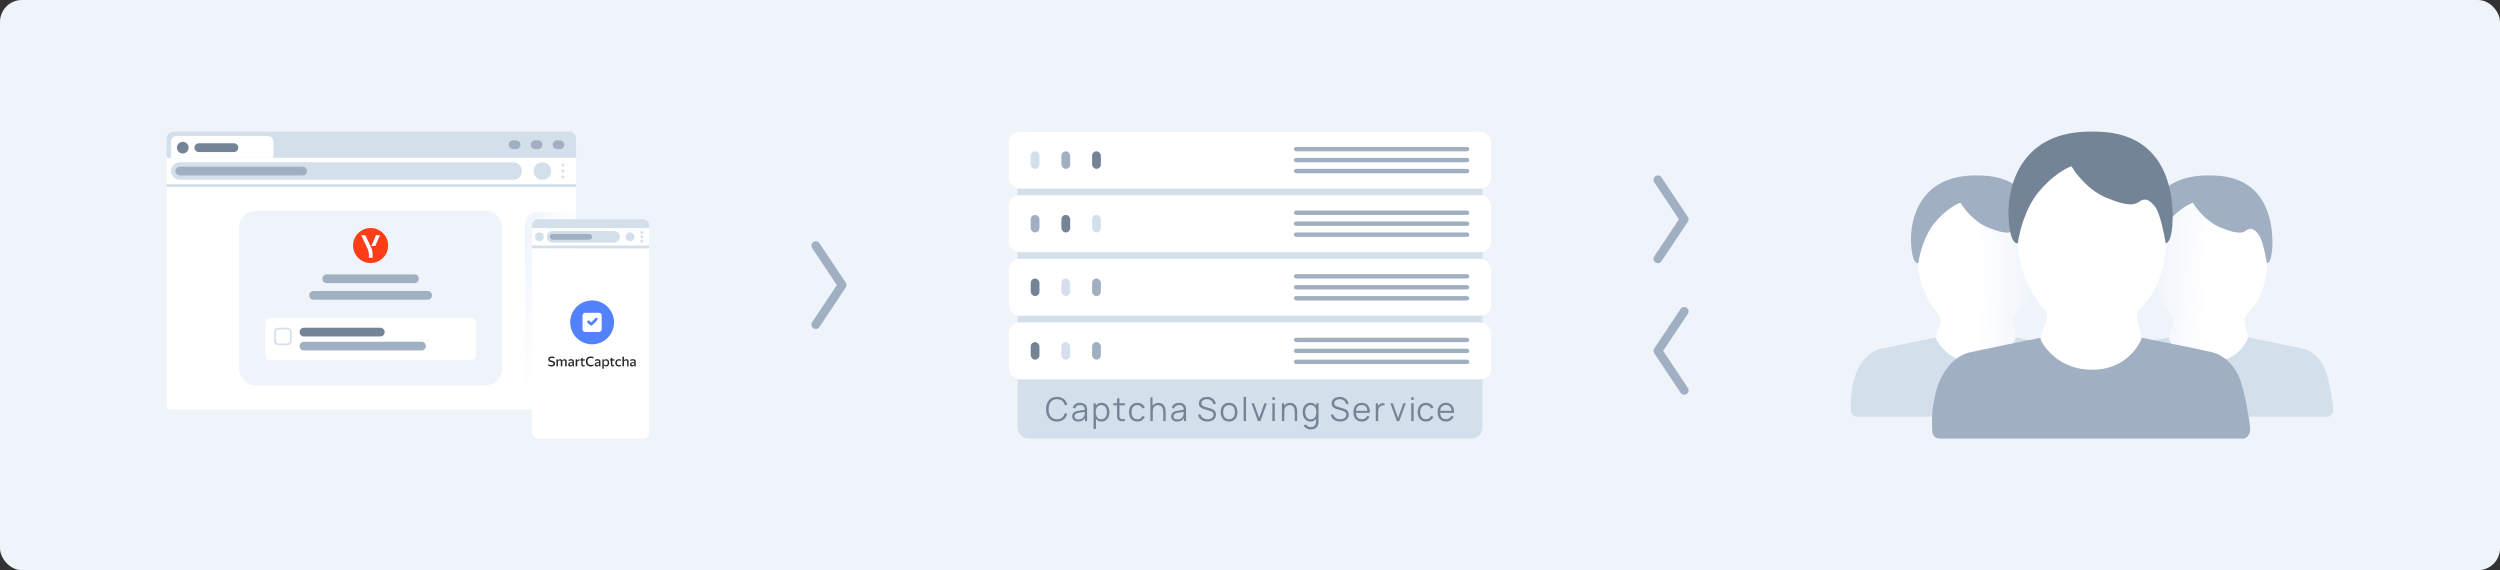 <svg width="1140" height="260" viewBox="0 0 1140 260" fill="none" xmlns="http://www.w3.org/2000/svg">
    <rect x="0" y="0" width="1140" height="260" fill="#333333" stroke="none"/>
    <rect width="1140" height="260" rx="10" fill="#EFF4FA"/>
    <rect x="464" y="60" width="212" height="140" rx="5" fill="#D4DFEC"/>
    <path d="M481.973 192.225C480.898 192.225 479.99 191.988 479.25 191.513C478.51 191.033 477.95 190.37 477.57 189.525C477.19 188.68 477 187.705 477 186.6C477 185.495 477.19 184.52 477.57 183.675C477.95 182.83 478.51 182.17 479.25 181.695C479.99 181.215 480.898 180.975 481.973 180.975C483.228 180.975 484.253 181.298 485.048 181.943C485.843 182.583 486.388 183.443 486.683 184.523L485.558 184.815C485.328 183.96 484.915 183.283 484.32 182.783C483.725 182.283 482.943 182.033 481.973 182.033C481.128 182.033 480.425 182.225 479.865 182.61C479.305 182.995 478.883 183.533 478.598 184.223C478.318 184.908 478.172 185.7 478.162 186.6C478.158 187.5 478.295 188.293 478.575 188.978C478.86 189.663 479.285 190.2 479.85 190.59C480.42 190.975 481.128 191.168 481.973 191.168C482.943 191.168 483.725 190.918 484.32 190.418C484.915 189.913 485.328 189.235 485.558 188.385L486.683 188.678C486.388 189.758 485.843 190.62 485.048 191.265C484.253 191.905 483.228 192.225 481.973 192.225Z" fill="#748497"/>
    <path d="M491.655 192.225C491.045 192.225 490.532 192.115 490.117 191.895C489.707 191.675 489.4 191.383 489.195 191.018C488.99 190.653 488.887 190.255 488.887 189.825C488.887 189.385 488.975 189.01 489.15 188.7C489.33 188.385 489.572 188.128 489.877 187.928C490.187 187.728 490.545 187.575 490.95 187.47C491.36 187.37 491.812 187.283 492.307 187.208C492.807 187.128 493.295 187.06 493.77 187.005C494.25 186.945 494.67 186.888 495.03 186.833L494.64 187.073C494.655 186.273 494.5 185.68 494.175 185.295C493.85 184.91 493.285 184.718 492.48 184.718C491.925 184.718 491.455 184.843 491.07 185.093C490.69 185.343 490.422 185.738 490.267 186.278L489.195 185.963C489.38 185.238 489.752 184.675 490.312 184.275C490.872 183.875 491.6 183.675 492.495 183.675C493.235 183.675 493.862 183.815 494.377 184.095C494.897 184.37 495.265 184.77 495.48 185.295C495.58 185.53 495.645 185.793 495.675 186.083C495.705 186.373 495.72 186.668 495.72 186.968V192H494.737V189.968L495.022 190.088C494.747 190.783 494.32 191.313 493.74 191.678C493.16 192.043 492.465 192.225 491.655 192.225ZM491.782 191.273C492.297 191.273 492.747 191.18 493.132 190.995C493.517 190.81 493.827 190.558 494.062 190.238C494.297 189.913 494.45 189.548 494.52 189.143C494.58 188.883 494.612 188.598 494.617 188.288C494.622 187.973 494.625 187.738 494.625 187.583L495.045 187.8C494.67 187.85 494.262 187.9 493.822 187.95C493.387 188 492.957 188.058 492.532 188.123C492.112 188.188 491.732 188.265 491.392 188.355C491.162 188.42 490.94 188.513 490.725 188.633C490.51 188.748 490.332 188.903 490.192 189.098C490.057 189.293 489.99 189.535 489.99 189.825C489.99 190.06 490.047 190.288 490.162 190.508C490.282 190.728 490.472 190.91 490.732 191.055C490.997 191.2 491.347 191.273 491.782 191.273Z" fill="#748497"/>
    <path d="M502.31 192.225C501.565 192.225 500.935 192.038 500.42 191.663C499.905 191.283 499.515 190.77 499.25 190.125C498.985 189.475 498.852 188.748 498.852 187.943C498.852 187.123 498.985 186.393 499.25 185.753C499.52 185.108 499.915 184.6 500.435 184.23C500.955 183.86 501.595 183.675 502.355 183.675C503.095 183.675 503.73 183.863 504.26 184.238C504.79 184.613 505.195 185.123 505.475 185.768C505.76 186.413 505.902 187.138 505.902 187.943C505.902 188.753 505.76 189.48 505.475 190.125C505.19 190.77 504.78 191.283 504.245 191.663C503.71 192.038 503.065 192.225 502.31 192.225ZM498.665 195.6V183.9H499.655V189.998H499.775V195.6H498.665ZM502.197 191.198C502.762 191.198 503.232 191.055 503.607 190.77C503.982 190.485 504.262 190.098 504.447 189.608C504.637 189.113 504.732 188.558 504.732 187.943C504.732 187.333 504.64 186.783 504.455 186.293C504.27 185.803 503.987 185.415 503.607 185.13C503.232 184.845 502.755 184.703 502.175 184.703C501.61 184.703 501.14 184.84 500.765 185.115C500.395 185.39 500.117 185.773 499.932 186.263C499.747 186.748 499.655 187.308 499.655 187.943C499.655 188.568 499.747 189.128 499.932 189.623C500.117 190.113 500.397 190.498 500.772 190.778C501.147 191.058 501.622 191.198 502.197 191.198Z" fill="#748497"/>
    <path d="M512.959 192C512.504 192.095 512.054 192.133 511.609 192.113C511.169 192.093 510.774 191.998 510.424 191.828C510.079 191.658 509.817 191.393 509.637 191.033C509.492 190.733 509.412 190.43 509.397 190.125C509.387 189.815 509.382 189.463 509.382 189.068V181.65H510.477V189.023C510.477 189.363 510.479 189.648 510.484 189.878C510.494 190.103 510.547 190.303 510.642 190.478C510.822 190.813 511.107 191.013 511.497 191.078C511.892 191.143 512.379 191.128 512.959 191.033V192ZM507.649 184.845V183.9H512.959V184.845H507.649Z" fill="#748497"/>
    <path d="M518.622 192.225C517.807 192.225 517.117 192.043 516.552 191.678C515.987 191.313 515.557 190.81 515.262 190.17C514.972 189.525 514.822 188.785 514.812 187.95C514.822 187.1 514.977 186.355 515.277 185.715C515.577 185.07 516.01 184.57 516.575 184.215C517.14 183.855 517.825 183.675 518.63 183.675C519.45 183.675 520.162 183.875 520.767 184.275C521.377 184.675 521.795 185.223 522.02 185.918L520.94 186.263C520.75 185.778 520.447 185.403 520.032 185.138C519.622 184.868 519.152 184.733 518.622 184.733C518.027 184.733 517.535 184.87 517.145 185.145C516.755 185.415 516.465 185.793 516.275 186.278C516.085 186.763 515.987 187.32 515.982 187.95C515.992 188.92 516.217 189.7 516.657 190.29C517.097 190.875 517.752 191.168 518.622 191.168C519.172 191.168 519.64 191.043 520.025 190.793C520.415 190.538 520.71 190.168 520.91 189.683L522.02 190.013C521.72 190.733 521.28 191.283 520.7 191.663C520.12 192.038 519.427 192.225 518.622 192.225Z" fill="#748497"/>
    <path d="M530.418 192V187.868C530.418 187.418 530.375 187.005 530.29 186.63C530.205 186.25 530.068 185.92 529.878 185.64C529.693 185.355 529.45 185.135 529.15 184.98C528.855 184.825 528.495 184.748 528.07 184.748C527.68 184.748 527.335 184.815 527.035 184.95C526.74 185.085 526.49 185.28 526.285 185.535C526.085 185.785 525.933 186.09 525.828 186.45C525.723 186.81 525.67 187.22 525.67 187.68L524.89 187.508C524.89 186.678 525.035 185.98 525.325 185.415C525.615 184.85 526.015 184.423 526.525 184.133C527.035 183.843 527.62 183.698 528.28 183.698C528.765 183.698 529.188 183.773 529.548 183.923C529.913 184.073 530.22 184.275 530.47 184.53C530.725 184.785 530.93 185.078 531.085 185.408C531.24 185.733 531.353 186.08 531.423 186.45C531.493 186.815 531.528 187.18 531.528 187.545V192H530.418ZM524.56 192V181.2H525.558V187.298H525.67V192H524.56Z" fill="#748497"/>
    <path d="M536.792 192.225C536.182 192.225 535.669 192.115 535.254 191.895C534.844 191.675 534.537 191.383 534.332 191.018C534.127 190.653 534.024 190.255 534.024 189.825C534.024 189.385 534.112 189.01 534.287 188.7C534.467 188.385 534.709 188.128 535.014 187.928C535.324 187.728 535.682 187.575 536.087 187.47C536.497 187.37 536.949 187.283 537.444 187.208C537.944 187.128 538.432 187.06 538.907 187.005C539.387 186.945 539.807 186.888 540.167 186.833L539.777 187.073C539.792 186.273 539.637 185.68 539.312 185.295C538.987 184.91 538.422 184.718 537.617 184.718C537.062 184.718 536.592 184.843 536.207 185.093C535.827 185.343 535.559 185.738 535.404 186.278L534.332 185.963C534.517 185.238 534.889 184.675 535.449 184.275C536.009 183.875 536.737 183.675 537.632 183.675C538.372 183.675 538.999 183.815 539.514 184.095C540.034 184.37 540.402 184.77 540.617 185.295C540.717 185.53 540.782 185.793 540.812 186.083C540.842 186.373 540.857 186.668 540.857 186.968V192H539.874V189.968L540.159 190.088C539.884 190.783 539.457 191.313 538.877 191.678C538.297 192.043 537.602 192.225 536.792 192.225ZM536.919 191.273C537.434 191.273 537.884 191.18 538.269 190.995C538.654 190.81 538.964 190.558 539.199 190.238C539.434 189.913 539.587 189.548 539.657 189.143C539.717 188.883 539.749 188.598 539.754 188.288C539.759 187.973 539.762 187.738 539.762 187.583L540.182 187.8C539.807 187.85 539.399 187.9 538.959 187.95C538.524 188 538.094 188.058 537.669 188.123C537.249 188.188 536.869 188.265 536.529 188.355C536.299 188.42 536.077 188.513 535.862 188.633C535.647 188.748 535.469 188.903 535.329 189.098C535.194 189.293 535.127 189.535 535.127 189.825C535.127 190.06 535.184 190.288 535.299 190.508C535.419 190.728 535.609 190.91 535.869 191.055C536.134 191.2 536.484 191.273 536.919 191.273Z" fill="#748497"/>
    <path d="M550.562 192.225C549.807 192.225 549.127 192.1 548.522 191.85C547.922 191.595 547.424 191.235 547.029 190.77C546.639 190.305 546.384 189.753 546.264 189.113L547.389 188.925C547.569 189.625 547.949 190.175 548.529 190.575C549.109 190.97 549.802 191.168 550.607 191.168C551.137 191.168 551.612 191.085 552.032 190.92C552.452 190.75 552.782 190.51 553.022 190.2C553.262 189.89 553.382 189.523 553.382 189.098C553.382 188.818 553.332 188.58 553.232 188.385C553.132 188.185 552.999 188.02 552.834 187.89C552.669 187.76 552.489 187.653 552.294 187.568C552.099 187.478 551.909 187.405 551.724 187.35L548.987 186.533C548.657 186.438 548.352 186.318 548.072 186.173C547.792 186.023 547.547 185.845 547.337 185.64C547.132 185.43 546.972 185.185 546.857 184.905C546.742 184.625 546.684 184.305 546.684 183.945C546.684 183.335 546.844 182.808 547.164 182.363C547.484 181.918 547.922 181.575 548.477 181.335C549.032 181.095 549.664 180.978 550.374 180.983C551.094 180.983 551.737 181.11 552.302 181.365C552.872 181.62 553.342 181.985 553.712 182.46C554.082 182.93 554.327 183.488 554.447 184.133L553.292 184.343C553.217 183.873 553.044 183.465 552.774 183.12C552.504 182.775 552.159 182.51 551.739 182.325C551.324 182.135 550.867 182.038 550.367 182.033C549.882 182.033 549.449 182.115 549.069 182.28C548.694 182.44 548.397 182.66 548.177 182.94C547.957 183.22 547.847 183.54 547.847 183.9C547.847 184.265 547.947 184.558 548.147 184.778C548.352 184.998 548.602 185.17 548.897 185.295C549.197 185.42 549.487 185.523 549.767 185.603L551.882 186.225C552.102 186.285 552.359 186.373 552.654 186.488C552.954 186.598 553.244 186.758 553.524 186.968C553.809 187.173 554.044 187.443 554.229 187.778C554.414 188.113 554.507 188.538 554.507 189.053C554.507 189.553 554.407 190 554.207 190.395C554.012 190.79 553.734 191.123 553.374 191.393C553.019 191.663 552.602 191.868 552.122 192.008C551.647 192.153 551.127 192.225 550.562 192.225Z" fill="#748497"/>
    <path d="M560.438 192.225C559.633 192.225 558.945 192.043 558.375 191.678C557.805 191.313 557.368 190.808 557.063 190.163C556.758 189.518 556.605 188.778 556.605 187.943C556.605 187.093 556.76 186.348 557.07 185.708C557.38 185.068 557.82 184.57 558.39 184.215C558.965 183.855 559.648 183.675 560.438 183.675C561.248 183.675 561.938 183.858 562.508 184.223C563.083 184.583 563.52 185.085 563.82 185.73C564.125 186.37 564.278 187.108 564.278 187.943C564.278 188.793 564.125 189.54 563.82 190.185C563.515 190.825 563.075 191.325 562.5 191.685C561.925 192.045 561.238 192.225 560.438 192.225ZM560.438 191.168C561.338 191.168 562.008 190.87 562.448 190.275C562.888 189.675 563.108 188.898 563.108 187.943C563.108 186.963 562.885 186.183 562.44 185.603C562 185.023 561.333 184.733 560.438 184.733C559.833 184.733 559.333 184.87 558.938 185.145C558.548 185.415 558.255 185.793 558.06 186.278C557.87 186.758 557.775 187.313 557.775 187.943C557.775 188.918 558 189.7 558.45 190.29C558.9 190.875 559.563 191.168 560.438 191.168Z" fill="#748497"/>
    <path d="M567.082 192V180.975H568.185V192H567.082Z" fill="#748497"/>
    <path d="M573.623 192L570.683 183.9H571.801L574.193 190.56L576.571 183.9H577.703L574.763 192H573.623Z" fill="#748497"/>
    <path d="M580.2 182.363V181.125H581.303V182.363H580.2ZM580.2 192V183.9H581.303V192H580.2Z" fill="#748497"/>
    <path d="M590.401 192V187.868C590.401 187.418 590.359 187.005 590.274 186.63C590.189 186.25 590.051 185.92 589.861 185.64C589.676 185.355 589.434 185.135 589.134 184.98C588.839 184.825 588.479 184.748 588.054 184.748C587.664 184.748 587.319 184.815 587.019 184.95C586.724 185.085 586.474 185.28 586.269 185.535C586.069 185.785 585.916 186.09 585.811 186.45C585.706 186.81 585.654 187.22 585.654 187.68L584.874 187.508C584.874 186.678 585.019 185.98 585.309 185.415C585.599 184.85 585.999 184.423 586.509 184.133C587.019 183.843 587.604 183.698 588.264 183.698C588.749 183.698 589.171 183.773 589.531 183.923C589.896 184.073 590.204 184.275 590.454 184.53C590.709 184.785 590.914 185.078 591.069 185.408C591.224 185.733 591.336 186.08 591.406 186.45C591.476 186.815 591.511 187.18 591.511 187.545V192H590.401ZM584.544 192V183.9H585.541V185.895H585.654V192H584.544Z" fill="#748497"/>
    <path d="M597.675 195.825C597.26 195.825 596.85 195.763 596.445 195.638C596.045 195.518 595.675 195.325 595.335 195.06C594.995 194.8 594.71 194.46 594.48 194.04L595.477 193.485C595.702 193.935 596.017 194.258 596.422 194.453C596.832 194.653 597.25 194.753 597.675 194.753C598.26 194.753 598.732 194.643 599.092 194.423C599.457 194.208 599.722 193.888 599.887 193.463C600.052 193.038 600.132 192.508 600.127 191.873V189.713H600.255V183.9H601.237V191.888C601.237 192.118 601.23 192.338 601.215 192.548C601.205 192.763 601.182 192.973 601.147 193.178C601.052 193.783 600.855 194.28 600.555 194.67C600.26 195.06 599.87 195.35 599.385 195.54C598.905 195.73 598.335 195.825 597.675 195.825ZM597.6 192.225C596.845 192.225 596.2 192.038 595.665 191.663C595.13 191.283 594.72 190.77 594.435 190.125C594.15 189.48 594.007 188.753 594.007 187.943C594.007 187.138 594.147 186.413 594.427 185.768C594.712 185.123 595.12 184.613 595.65 184.238C596.18 183.863 596.815 183.675 597.555 183.675C598.315 183.675 598.955 183.86 599.475 184.23C599.995 184.6 600.387 185.108 600.652 185.753C600.922 186.393 601.057 187.123 601.057 187.943C601.057 188.748 600.925 189.475 600.66 190.125C600.395 190.77 600.005 191.283 599.49 191.663C598.975 192.038 598.345 192.225 597.6 192.225ZM597.712 191.198C598.287 191.198 598.762 191.058 599.137 190.778C599.512 190.498 599.792 190.113 599.977 189.623C600.162 189.128 600.255 188.568 600.255 187.943C600.255 187.308 600.162 186.748 599.977 186.263C599.792 185.773 599.512 185.39 599.137 185.115C598.767 184.84 598.3 184.703 597.735 184.703C597.155 184.703 596.675 184.845 596.295 185.13C595.915 185.415 595.632 185.803 595.447 186.293C595.267 186.783 595.177 187.333 595.177 187.943C595.177 188.558 595.27 189.113 595.455 189.608C595.645 190.098 595.927 190.485 596.302 190.77C596.677 191.055 597.147 191.198 597.712 191.198Z" fill="#748497"/>
    <path d="M611.087 192.225C610.332 192.225 609.652 192.1 609.047 191.85C608.447 191.595 607.95 191.235 607.555 190.77C607.165 190.305 606.91 189.753 606.79 189.113L607.915 188.925C608.095 189.625 608.475 190.175 609.055 190.575C609.635 190.97 610.327 191.168 611.132 191.168C611.662 191.168 612.137 191.085 612.557 190.92C612.977 190.75 613.307 190.51 613.547 190.2C613.787 189.89 613.907 189.523 613.907 189.098C613.907 188.818 613.857 188.58 613.757 188.385C613.657 188.185 613.525 188.02 613.36 187.89C613.195 187.76 613.015 187.653 612.82 187.568C612.625 187.478 612.435 187.405 612.25 187.35L609.512 186.533C609.182 186.438 608.877 186.318 608.597 186.173C608.317 186.023 608.072 185.845 607.862 185.64C607.657 185.43 607.497 185.185 607.382 184.905C607.267 184.625 607.21 184.305 607.21 183.945C607.21 183.335 607.37 182.808 607.69 182.363C608.01 181.918 608.447 181.575 609.002 181.335C609.557 181.095 610.19 180.978 610.9 180.983C611.62 180.983 612.262 181.11 612.827 181.365C613.397 181.62 613.867 181.985 614.237 182.46C614.607 182.93 614.852 183.488 614.972 184.133L613.817 184.343C613.742 183.873 613.57 183.465 613.3 183.12C613.03 182.775 612.685 182.51 612.265 182.325C611.85 182.135 611.392 182.038 610.892 182.033C610.407 182.033 609.975 182.115 609.595 182.28C609.22 182.44 608.922 182.66 608.702 182.94C608.482 183.22 608.372 183.54 608.372 183.9C608.372 184.265 608.472 184.558 608.672 184.778C608.877 184.998 609.127 185.17 609.422 185.295C609.722 185.42 610.012 185.523 610.292 185.603L612.407 186.225C612.627 186.285 612.885 186.373 613.18 186.488C613.48 186.598 613.77 186.758 614.05 186.968C614.335 187.173 614.57 187.443 614.755 187.778C614.94 188.113 615.032 188.538 615.032 189.053C615.032 189.553 614.932 190 614.732 190.395C614.537 190.79 614.26 191.123 613.9 191.393C613.545 191.663 613.127 191.868 612.647 192.008C612.172 192.153 611.652 192.225 611.087 192.225Z" fill="#748497"/>
    <path d="M621.008 192.225C620.218 192.225 619.533 192.05 618.953 191.7C618.378 191.35 617.93 190.858 617.61 190.223C617.29 189.588 617.13 188.843 617.13 187.988C617.13 187.103 617.288 186.338 617.603 185.693C617.918 185.048 618.36 184.55 618.93 184.2C619.505 183.85 620.183 183.675 620.963 183.675C621.763 183.675 622.445 183.86 623.01 184.23C623.575 184.595 624.003 185.12 624.293 185.805C624.583 186.49 624.715 187.308 624.69 188.258H623.565V187.868C623.545 186.818 623.318 186.025 622.883 185.49C622.453 184.955 621.823 184.688 620.993 184.688C620.123 184.688 619.455 184.97 618.99 185.535C618.53 186.1 618.3 186.905 618.3 187.95C618.3 188.97 618.53 189.763 618.99 190.328C619.455 190.888 620.113 191.168 620.963 191.168C621.543 191.168 622.048 191.035 622.478 190.77C622.913 190.5 623.255 190.113 623.505 189.608L624.533 190.005C624.213 190.71 623.74 191.258 623.115 191.648C622.495 192.033 621.793 192.225 621.008 192.225ZM617.91 188.258V187.335H624.098V188.258H617.91Z" fill="#748497"/>
    <path d="M627.355 192V183.9H628.345V185.85L628.15 185.595C628.24 185.355 628.357 185.135 628.502 184.935C628.647 184.73 628.805 184.563 628.975 184.433C629.185 184.248 629.43 184.108 629.71 184.013C629.99 183.913 630.272 183.855 630.557 183.84C630.842 183.82 631.102 183.84 631.337 183.9V184.935C631.042 184.86 630.72 184.843 630.37 184.883C630.02 184.923 629.697 185.063 629.402 185.303C629.132 185.513 628.93 185.765 628.795 186.06C628.66 186.35 628.57 186.66 628.525 186.99C628.48 187.315 628.457 187.638 628.457 187.958V192H627.355Z" fill="#748497"/>
    <path d="M636.95 192L634.01 183.9H635.128L637.52 190.56L639.898 183.9H641.03L638.09 192H636.95Z" fill="#748497"/>
    <path d="M643.527 182.363V181.125H644.63V182.363H643.527ZM643.527 192V183.9H644.63V192H643.527Z" fill="#748497"/>
    <path d="M650.238 192.225C649.423 192.225 648.733 192.043 648.168 191.678C647.603 191.313 647.173 190.81 646.878 190.17C646.588 189.525 646.438 188.785 646.428 187.95C646.438 187.1 646.593 186.355 646.893 185.715C647.193 185.07 647.626 184.57 648.191 184.215C648.756 183.855 649.441 183.675 650.246 183.675C651.066 183.675 651.778 183.875 652.383 184.275C652.993 184.675 653.411 185.223 653.636 185.918L652.556 186.263C652.366 185.778 652.063 185.403 651.648 185.138C651.238 184.868 650.768 184.733 650.238 184.733C649.643 184.733 649.151 184.87 648.761 185.145C648.371 185.415 648.081 185.793 647.891 186.278C647.701 186.763 647.603 187.32 647.598 187.95C647.608 188.92 647.833 189.7 648.273 190.29C648.713 190.875 649.368 191.168 650.238 191.168C650.788 191.168 651.256 191.043 651.641 190.793C652.031 190.538 652.326 190.168 652.526 189.683L653.636 190.013C653.336 190.733 652.896 191.283 652.316 191.663C651.736 192.038 651.043 192.225 650.238 192.225Z" fill="#748497"/>
    <path d="M659.392 192.225C658.602 192.225 657.917 192.05 657.337 191.7C656.762 191.35 656.314 190.858 655.994 190.223C655.674 189.588 655.514 188.843 655.514 187.988C655.514 187.103 655.672 186.338 655.987 185.693C656.302 185.048 656.744 184.55 657.314 184.2C657.889 183.85 658.567 183.675 659.347 183.675C660.147 183.675 660.829 183.86 661.394 184.23C661.959 184.595 662.387 185.12 662.677 185.805C662.967 186.49 663.099 187.308 663.074 188.258H661.949V187.868C661.929 186.818 661.702 186.025 661.267 185.49C660.837 184.955 660.207 184.688 659.377 184.688C658.507 184.688 657.839 184.97 657.374 185.535C656.914 186.1 656.684 186.905 656.684 187.95C656.684 188.97 656.914 189.763 657.374 190.328C657.839 190.888 658.497 191.168 659.347 191.168C659.927 191.168 660.432 191.035 660.862 190.77C661.297 190.5 661.639 190.113 661.889 189.608L662.917 190.005C662.597 190.71 662.124 191.258 661.499 191.648C660.879 192.033 660.177 192.225 659.392 192.225ZM656.294 188.258V187.335H662.482V188.258H656.294Z" fill="#748497"/>
    <rect x="460" y="147" width="220" height="26" rx="5" fill="white"/>
    <rect x="590" y="154" width="80" height="2" rx="1" fill="#A0B0C2"/>
    <rect x="590" y="159" width="80" height="2" rx="1" fill="#A0B0C2"/>
    <rect x="590" y="164" width="80" height="2" rx="1" fill="#A0B0C2"/>
    <rect x="470" y="156" width="4" height="8" rx="2" fill="#748497"/>
    <rect x="484" y="156" width="4" height="8" rx="2" fill="#D4DFEC"/>
    <rect x="498" y="156" width="4" height="8" rx="2" fill="#A0B0C2"/>
    <rect x="460" y="118" width="220" height="26" rx="5" fill="white"/>
    <rect x="590" y="125" width="80" height="2" rx="1" fill="#A0B0C2"/>
    <rect x="590" y="130" width="80" height="2" rx="1" fill="#A0B0C2"/>
    <rect x="590" y="135" width="80" height="2" rx="1" fill="#A0B0C2"/>
    <rect x="470" y="127" width="4" height="8" rx="2" fill="#748497"/>
    <rect x="484" y="127" width="4" height="8" rx="2" fill="#D4DFEC"/>
    <rect x="498" y="127" width="4" height="8" rx="2" fill="#A0B0C2"/>
    <rect x="460" y="89" width="220" height="26" rx="5" fill="white"/>
    <rect x="590" y="96" width="80" height="2" rx="1" fill="#A0B0C2"/>
    <rect x="590" y="101" width="80" height="2" rx="1" fill="#A0B0C2"/>
    <rect x="590" y="106" width="80" height="2" rx="1" fill="#A0B0C2"/>
    <rect x="470" y="98" width="4" height="8" rx="2" fill="#A0B0C2"/>
    <rect x="484" y="98" width="4" height="8" rx="2" fill="#748497"/>
    <rect x="498" y="98" width="4" height="8" rx="2" fill="#D4DFEC"/>
    <rect x="460" y="60" width="220" height="26" rx="5" fill="white"/>
    <rect x="590" y="67" width="80" height="2" rx="1" fill="#A0B0C2"/>
    <rect x="590" y="72" width="80" height="2" rx="1" fill="#A0B0C2"/>
    <rect x="590" y="77" width="80" height="2" rx="1" fill="#A0B0C2"/>
    <rect x="470" y="69" width="4" height="8" rx="2" fill="#D4DFEC"/>
    <rect x="484" y="69" width="4" height="8" rx="2" fill="#A0B0C2"/>
    <rect x="498" y="69" width="4" height="8" rx="2" fill="#748497"/>
    <path fill-rule="evenodd" clip-rule="evenodd" d="M769.109 179.664C768.19 180.277 766.948 180.029 766.336 179.11L754.336 161.11C753.888 160.438 753.888 159.563 754.336 158.891L766.336 140.891C766.948 139.972 768.19 139.723 769.109 140.336C770.028 140.949 770.277 142.191 769.664 143.11L758.403 160L769.664 176.891C770.277 177.81 770.028 179.052 769.109 179.664Z" fill="#A0B0C2"/>
    <path fill-rule="evenodd" clip-rule="evenodd" d="M754.891 80.336C755.81 79.723 757.052 79.972 757.664 80.891L769.664 98.891C770.112 99.563 770.112 100.438 769.664 101.11L757.664 119.11C757.052 120.029 755.81 120.277 754.891 119.664C753.972 119.052 753.723 117.81 754.336 116.891L765.597 100L754.336 83.11C753.723 82.191 753.972 80.949 754.891 80.336Z" fill="#A0B0C2"/>
    <path fill-rule="evenodd" clip-rule="evenodd" d="M370.891 110.336C371.81 109.723 373.052 109.972 373.664 110.891L385.664 128.891C386.112 129.563 386.112 130.438 385.664 131.11L373.664 149.11C373.052 150.029 371.81 150.277 370.891 149.664C369.972 149.052 369.723 147.81 370.336 146.891L381.597 130L370.336 113.11C369.723 112.191 369.972 110.949 370.891 110.336Z" fill="#A0B0C2"/>
    <path d="M76 63.333C76 61.492 77.492 60 79.333 60H259.333C261.174 60 262.666 61.492 262.666 63.333V72H76V63.333Z" fill="#D4DFEC"/>
    <path d="M78 64.667C78 63.194 79.194 62 80.667 62H122C123.473 62 124.667 63.194 124.667 64.667V72H78V64.667Z" fill="white"/>
    <rect x="252" y="64" width="5.333" height="4" rx="2" fill="#A0B0C2"/>
    <path d="M232 66C232 64.895 232.895 64 234 64H235.333C236.437 64 237.333 64.895 237.333 66C237.333 67.105 236.437 68 235.333 68H234C232.895 68 232 67.105 232 66Z" fill="#A0B0C2"/>
    <path d="M242 66C242 64.895 242.895 64 244 64H245.333C246.437 64 247.333 64.895 247.333 66C247.333 67.105 246.437 68 245.333 68H244C242.895 68 242 67.105 242 66Z" fill="#A0B0C2"/>
    <path d="M76 72H262.666V84H76V72Z" fill="white"/>
    <path d="M78 78C78 75.791 79.791 74 82 74H234C236.209 74 238 75.791 238 78C238 80.209 236.209 82 234 82H82C79.791 82 78 80.209 78 78Z" fill="#D4DFEC"/>
    <path d="M243.333 78C243.333 75.791 245.124 74 247.333 74C249.542 74 251.333 75.791 251.333 78C251.333 80.209 249.542 82 247.333 82C245.124 82 243.333 80.209 243.333 78Z" fill="#D4DFEC"/>
    <path d="M257.333 75.333C257.333 75.701 257.034 76 256.666 76C256.298 76 256 75.701 256 75.333C256 74.965 256.298 74.667 256.666 74.667C257.034 74.667 257.333 74.965 257.333 75.333Z" fill="#D4DFEC"/>
    <path d="M257.333 80.667C257.333 81.035 257.034 81.333 256.666 81.333C256.298 81.333 256 81.035 256 80.667C256 80.298 256.298 80 256.666 80C257.034 80 257.333 80.298 257.333 80.667Z" fill="#D4DFEC"/>
    <path d="M257.333 78C257.333 78.368 257.034 78.667 256.666 78.667C256.298 78.667 256 78.368 256 78C256 77.632 256.298 77.333 256.666 77.333C257.034 77.333 257.333 77.632 257.333 78Z" fill="#D4DFEC"/>
    <path d="M86 67.333C86 68.806 84.806 70 83.333 70C81.86 70 80.666 68.806 80.666 67.333C80.666 65.861 81.86 64.667 83.333 64.667C84.806 64.667 86 65.861 86 67.333Z" fill="#748497"/>
    <path d="M88.666 67.333C88.666 66.229 89.562 65.333 90.666 65.333H106.666C107.771 65.333 108.666 66.229 108.666 67.333C108.666 68.438 107.771 69.333 106.666 69.333H90.666C89.562 69.333 88.666 68.438 88.666 67.333Z" fill="#748497"/>
    <path d="M80 78C80 76.895 80.895 76 82 76H138C139.104 76 140 76.895 140 78C140 79.105 139.104 80 138 80H82C80.895 80 80 79.105 80 78Z" fill="#A0B0C2"/>
    <rect x="76" y="84" width="186.666" height="1.333" fill="#D4DFEC"/>
    <path d="M76 85.333H262.666V184.666C262.666 185.771 261.759 186.666 260.641 186.666H78.025C76.907 186.666 76 185.771 76 184.666V85.333Z" fill="white"/>
    <path d="M109 103.978C109 99.572 112.582 96 117 96H221C225.418 96 229 99.572 229 103.978V167.801C229 172.207 225.418 175.779 221 175.779H117C112.582 175.779 109 172.207 109 167.801V103.978Z" fill="#EFF4FA"/>
    <ellipse cx="169" cy="111.956" rx="8" ry="7.978" fill="#FC3D17"/>
    <path d="M167.631 113.477C167.386 112.947 165.584 109.106 164.714 107.252H166.608C167.256 108.629 168.675 111.656 169.166 112.737C169.78 114.09 169.908 115.187 169.908 115.799V117.483H168.194V115.799C168.194 115.136 167.938 114.141 167.631 113.477Z" fill="white"/>
    <path d="M169.345 112.176L171.469 107.226H173.286L171.111 112.176H169.345Z" fill="white"/>
    <path d="M147 127.114C147 126.012 147.895 125.119 149 125.119H189C190.104 125.119 191 126.012 191 127.114C191 128.215 190.104 129.108 189 129.108H149C147.895 129.108 147 128.215 147 127.114Z" fill="#A0B0C2"/>
    <path d="M141 134.693C141 133.591 141.895 132.698 143 132.698H195C196.104 132.698 197 133.591 197 134.693C197 135.794 196.104 136.687 195 136.687H143C141.895 136.687 141 135.794 141 134.693Z" fill="#A0B0C2"/>
    <path d="M121 147.059C121 145.957 121.895 145.064 123 145.064H215C216.105 145.064 217 145.957 217 147.059V162.217C217 163.318 216.105 164.211 215 164.211H123C121.895 164.211 121 163.318 121 162.217V147.059Z" fill="white"/>
    <path d="M136.6 151.446C136.6 150.345 137.496 149.452 138.6 149.452H173.4C174.505 149.452 175.4 150.345 175.4 151.446C175.4 152.548 174.505 153.441 173.4 153.441H138.6C137.496 153.441 136.6 152.548 136.6 151.446Z" fill="#748497"/>
    <path fill-rule="evenodd" clip-rule="evenodd" d="M131 150.25H127C126.337 150.25 125.8 150.785 125.8 151.446V155.435C125.8 156.096 126.337 156.632 127 156.632H131C131.663 156.632 132.2 156.096 132.2 155.435V151.446C132.2 150.785 131.663 150.25 131 150.25ZM127 149.452C125.895 149.452 125 150.345 125 151.446V155.435C125 156.537 125.895 157.43 127 157.43H131C132.105 157.43 133 156.537 133 155.435V151.446C133 150.345 132.105 149.452 131 149.452H127Z" fill="#D4DFEC"/>
    <path d="M136.6 157.829C136.6 156.727 137.496 155.834 138.6 155.834H192.2C193.305 155.834 194.2 156.727 194.2 157.829C194.2 158.93 193.305 159.823 192.2 159.823H138.6C137.496 159.823 136.6 158.93 136.6 157.829Z" fill="#A0B0C2"/>
    <path d="M239.333 102.666C239.333 99.353 242.019 96.666 245.333 96.666H262.666V186.666H239.333V102.666Z" fill="url(#paint0_linear_536_547)"/>
    <path d="M242.667 104H296V112H242.667V104Z" fill="white"/>
    <path d="M249.333 108C249.333 106.527 250.527 105.333 252 105.333H280C281.472 105.333 282.666 106.527 282.666 108C282.666 109.473 281.472 110.667 280 110.667H252C250.527 110.667 249.333 109.473 249.333 108Z" fill="#D4DFEC"/>
    <path d="M293.333 106C293.333 106.368 293.034 106.667 292.666 106.667C292.298 106.667 292 106.368 292 106C292 105.632 292.298 105.333 292.666 105.333C293.034 105.333 293.333 105.632 293.333 106Z" fill="#D4DFEC"/>
    <path d="M293.333 110C293.333 110.368 293.034 110.667 292.666 110.667C292.298 110.667 292 110.368 292 110C292 109.632 292.298 109.333 292.666 109.333C293.034 109.333 293.333 109.632 293.333 110Z" fill="#D4DFEC"/>
    <path d="M293.333 108C293.333 108.368 293.034 108.667 292.666 108.667C292.298 108.667 292 108.368 292 108C292 107.632 292.298 107.333 292.666 107.333C293.034 107.333 293.333 107.632 293.333 108Z" fill="#D4DFEC"/>
    <path d="M250.667 108C250.667 107.264 251.263 106.667 252 106.667H268.666C269.403 106.667 270 107.264 270 108C270 108.736 269.403 109.333 268.666 109.333H252C251.263 109.333 250.667 108.736 250.667 108Z" fill="#A0B0C2"/>
    <rect x="242.667" y="112" width="53.333" height="1.333" fill="#D4DFEC"/>
    <circle cx="246" cy="108" r="2" fill="#D4DFEC"/>
    <circle cx="287.333" cy="108" r="2" fill="#D4DFEC"/>
    <path d="M242.667 102.667C242.667 101.194 243.861 100 245.334 100H293.334C294.806 100 296 101.194 296 102.667V104H242.667V102.667Z" fill="#D4DFEC"/>
    <path d="M242.667 113.333H296V197.333C296 198.806 294.806 200 293.333 200H245.333C243.86 200 242.667 198.806 242.667 197.333V113.333Z" fill="white"/>
    <path d="M251.667 162.556C252.275 162.556 252.693 162.773 252.826 162.882V163.498C252.681 163.401 252.246 163.208 251.667 163.208C250.942 163.208 250.688 163.498 250.688 163.788C250.688 164.15 251.051 164.331 251.667 164.476C252.283 164.621 253.116 164.839 253.116 165.817C253.116 166.795 252.174 167.122 251.413 167.122C250.804 167.122 250.217 166.832 250 166.687V166.071C250.169 166.204 250.688 166.469 251.413 166.469C251.956 166.469 252.391 166.324 252.391 165.817C252.391 165.31 251.739 165.201 251.123 165.056C250.507 164.911 250 164.585 250 163.715C250 162.954 250.761 162.556 251.667 162.556Z" fill="#262626"/>
    <path d="M253.732 163.86V167.049H254.42V164.839C254.517 164.682 254.811 164.367 255.217 164.367C255.398 164.367 255.724 164.404 255.724 164.802V167.049H256.413V164.875C256.509 164.706 256.797 164.367 257.174 164.367C257.645 164.367 257.717 164.621 257.717 164.839V167.049H258.406V164.549C258.406 164.476 258.369 163.788 257.464 163.788C256.855 163.788 256.485 164.247 256.377 164.476C256.365 164.247 256.159 163.788 255.435 163.788C254.884 163.788 254.529 164.198 254.42 164.404L254.348 163.86H253.732Z" fill="#262626"/>
    <path d="M262.5 167.049V163.86H263.116L263.188 164.512C263.224 164.428 263.355 164.215 263.587 164.041C263.818 163.867 264.118 163.8 264.239 163.788V164.512C264.166 164.5 263.963 164.491 263.731 164.549C263.5 164.607 263.297 164.863 263.224 164.983V167.049H262.5Z" fill="#262626"/>
    <path d="M265.072 163.86V163.208H265.688V163.86H266.63V164.44H265.688V166.179C265.688 166.469 265.905 166.542 266.159 166.542C266.362 166.542 266.557 166.469 266.63 166.433V166.94C266.594 167.001 266.413 167.122 265.978 167.122C265.434 167.122 265.072 166.868 265.072 166.252V164.44H264.637V163.86H265.072Z" fill="#262626"/>
    <path d="M270.615 163.498V162.882C270.519 162.773 270.137 162.556 269.383 162.556C268.441 162.556 267.137 163.063 267.137 164.875C267.137 166.687 268.623 167.122 269.383 167.122C269.992 167.122 270.458 166.88 270.615 166.759V166.107C270.507 166.228 270.123 166.469 269.456 166.469C268.623 166.469 267.898 166.107 267.898 164.802C267.898 163.498 268.659 163.208 269.383 163.208C269.963 163.208 270.446 163.401 270.615 163.498Z" fill="#262626"/>
    <path d="M259.275 164.657V164.078C259.372 163.981 259.746 163.788 260.471 163.788C261.376 163.788 261.703 164.259 261.703 164.839V166.505C261.703 166.824 261.775 167.001 261.811 167.049H261.123C261.099 166.904 261.05 166.571 261.05 166.397V164.839C261.05 164.657 260.942 164.331 260.326 164.367C259.833 164.396 259.42 164.573 259.275 164.657Z" fill="#262626"/>
    <path d="M260.543 165.165H261.123L261.232 165.6H260.398C259.819 165.6 259.746 165.962 259.746 166.107C259.746 166.252 259.746 166.542 260.29 166.542C260.724 166.542 261.099 166.083 261.232 165.853C261.232 166.059 261.166 166.527 260.905 166.759C260.579 167.049 260.29 167.122 260.072 167.122C259.855 167.122 259.058 167.085 259.094 166.179C259.13 165.273 260.036 165.165 260.543 165.165Z" fill="#262626"/>
    <path d="M271.377 164.657V164.078C271.474 163.981 271.848 163.788 272.573 163.788C273.479 163.788 273.805 164.259 273.805 164.839V166.505C273.805 166.824 273.877 167.001 273.914 167.049H273.225C273.201 166.904 273.153 166.571 273.153 166.397V164.839C273.153 164.657 273.044 164.331 272.428 164.367C271.935 164.396 271.522 164.573 271.377 164.657Z" fill="#262626"/>
    <path d="M272.645 165.165H273.225L273.334 165.6H272.501C271.921 165.6 271.848 165.962 271.848 166.107C271.848 166.252 271.848 166.542 272.392 166.542C272.827 166.542 273.201 166.083 273.334 165.853C273.334 166.059 273.269 166.527 273.008 166.759C272.682 167.049 272.392 167.122 272.174 167.122C271.957 167.122 271.16 167.085 271.196 166.179C271.232 165.273 272.138 165.165 272.645 165.165Z" fill="#262626"/>
    <path d="M287.464 164.657V164.078C287.56 163.981 287.935 163.788 288.659 163.788C289.565 163.788 289.891 164.259 289.891 164.839V166.505C289.891 166.824 289.964 167.001 290 167.049H289.312C289.287 166.904 289.239 166.571 289.239 166.397V164.839C289.239 164.657 289.13 164.331 288.515 164.367C288.022 164.396 287.609 164.573 287.464 164.657Z" fill="#262626"/>
    <path d="M288.732 165.165H289.312L289.42 165.6H288.587C288.007 165.6 287.935 165.962 287.935 166.107C287.935 166.252 287.935 166.542 288.478 166.542C288.913 166.542 289.287 166.083 289.42 165.853C289.42 166.059 289.355 166.527 289.094 166.759C288.768 167.049 288.478 167.122 288.261 167.122C288.044 167.122 287.246 167.085 287.283 166.179C287.319 165.273 288.225 165.165 288.732 165.165Z" fill="#262626"/>
    <path d="M274.673 168.136V163.86H275.253C275.277 163.945 275.325 164.179 275.325 164.44V168.136H274.673Z" fill="#262626"/>
    <path d="M276.376 167.122C275.68 167.122 275.313 166.542 275.217 166.252L275.253 165.708C275.301 165.986 275.557 166.542 276.195 166.542C276.992 166.542 277.137 165.853 277.137 165.382C277.137 164.911 276.956 164.367 276.195 164.367C275.586 164.367 275.313 164.851 275.253 165.092L275.217 164.585C275.362 164.319 275.796 163.788 276.376 163.788C277.101 163.788 277.789 164.295 277.789 165.382C277.789 166.469 277.246 167.122 276.376 167.122Z" fill="#262626"/>
    <path d="M278.151 164.44V163.86H278.55V163.208H279.202V163.86H280.144V164.44H279.202V166.143C279.202 166.361 279.347 166.542 279.637 166.542C279.869 166.542 280.023 166.469 280.072 166.433V166.94C280.035 167.001 279.861 167.122 279.456 167.122C278.948 167.122 278.55 166.832 278.55 166.252V164.44H278.151Z" fill="#262626"/>
    <path d="M283.187 164.549V164.041C283.079 163.957 282.745 163.788 282.282 163.788C281.702 163.788 280.579 164.005 280.579 165.455C280.579 166.904 281.702 167.122 282.282 167.122C282.745 167.122 283.079 166.928 283.187 166.832V166.324C283.079 166.397 282.745 166.542 282.282 166.542C281.702 166.542 281.267 166.324 281.267 165.455C281.267 164.585 281.666 164.367 282.282 164.367C282.774 164.367 283.091 164.488 283.187 164.549Z" fill="#262626"/>
    <path d="M283.84 167.049V162.628H284.528V164.404C284.588 164.198 284.89 163.788 285.615 163.788C286.013 163.788 286.629 163.969 286.629 164.657V167.049H285.977V164.875C285.977 164.694 285.941 164.367 285.361 164.367C284.898 164.367 284.612 164.682 284.528 164.839V167.049H283.84Z" fill="#262626"/>
    <path d="M260 147.002C260 141.478 264.477 137 270 137C275.523 137 280 141.478 280 147.002C280 152.526 275.523 157.004 270 157.004C264.477 157.004 260 152.526 260 147.002Z" fill="#5282FF"/>
    <path d="M265.625 143.876C265.625 143.186 266.185 142.626 266.875 142.626H273.125C273.815 142.626 274.375 143.186 274.375 143.876V150.128C274.375 150.818 273.815 151.378 273.125 151.378H266.875C266.185 151.378 265.625 150.818 265.625 150.128V143.876Z" fill="white"/>
    <path fill-rule="evenodd" clip-rule="evenodd" d="M272.374 145.054C272.621 145.295 272.626 145.69 272.385 145.938L270.073 148.313C269.839 148.554 269.456 148.566 269.207 148.342L267.957 147.217C267.7 146.986 267.68 146.59 267.91 146.334C268.141 146.077 268.537 146.056 268.793 146.287L269.596 147.01L271.49 145.066C271.731 144.818 272.126 144.813 272.374 145.054Z" fill="#5282FF"/>
    <path d="M950.067 186.728C950.067 188.742 950.822 190 953.087 190H1061.64C1062.81 190 1064.24 188.238 1063.99 186.057C1063.74 183.876 1062.4 174.564 1060.47 169.111C1058.54 163.659 1054.51 160.051 1050.32 159.045C1046.96 158.239 1029.57 154.738 1021.29 153.088H992.683C985.077 154.626 968.64 157.971 963.741 159.045C957.617 160.387 953.087 166.427 951.325 173.558C949.563 180.688 950.067 184.715 950.067 186.728Z" fill="#D4DFEC"/>
    <path d="M1007.11 165.336C997.152 165.217 991.489 159.259 989.312 155.304C988.837 154.441 988.845 153.417 989.185 152.493L990.831 148.032C991.434 146.397 990.927 144.527 989.798 143.199C989.609 142.977 989.423 142.748 989.243 142.518C987.156 139.834 986.391 138.575 984.462 134.884C982.532 131.193 980.854 125.321 980.854 120.707V104.579C980.854 103.276 981.489 102.057 982.555 101.308L998.526 90.087C999.642 89.303 1001.08 89.141 1002.34 89.658L1031.22 101.485C1032.72 102.101 1033.71 103.562 1033.71 105.185V120.707C1033.71 124.818 1033.03 128.76 1030.69 134.549C1029.29 137.977 1026.74 141.157 1024.8 143.19C1023.77 144.267 1023.26 145.777 1023.6 147.229L1024.89 152.802C1025.06 153.537 1025.03 154.31 1024.71 154.994C1022.83 159.043 1017.36 165.459 1007.11 165.336Z" fill="url(#paint1_linear_536_547)"/>
    <path d="M988.236 101.58C983.337 107.486 981.218 116.289 980.77 119.952C979.792 120.343 977.75 118.996 977.415 110.472C976.995 99.818 981.525 79.265 1008.2 80.02C1033.29 79.936 1036.22 100.573 1036.22 110.472C1036.22 118.392 1034.54 120.092 1033.7 119.952C1033.17 116.652 1031.71 109.482 1030.1 107.201C1028.08 104.348 1026.15 103.677 1024.39 105.019C1022.63 106.362 1020.28 106.949 1012.4 103.677C1006.09 101.06 1001.49 95.093 999.981 92.436C998.108 93.023 993.136 95.674 988.236 101.58Z" fill="#A0B0C2"/>
    <path d="M844.067 186.728C844.067 188.742 844.822 190 847.087 190H955.64C956.815 190 958.241 188.238 957.989 186.057C957.737 183.876 956.395 174.564 954.466 169.111C952.536 163.659 948.51 160.051 944.315 159.045C940.959 158.239 923.566 154.738 915.289 153.088H886.683C879.077 154.626 862.64 157.971 857.741 159.045C851.617 160.387 847.087 166.427 845.325 173.558C843.563 180.688 844.067 184.715 844.067 186.728Z" fill="#D4DFEC"/>
    <path d="M901.112 165.336C891.152 165.217 885.489 159.259 883.312 155.304C882.837 154.441 882.845 153.417 883.185 152.493L884.831 148.032C885.434 146.397 884.927 144.527 883.798 143.199C883.609 142.977 883.423 142.748 883.243 142.518C881.156 139.834 880.391 138.575 878.462 134.884C876.532 131.193 874.854 125.321 874.854 120.707V104.579C874.854 103.276 875.489 102.057 876.555 101.308L892.526 90.087C893.642 89.303 895.08 89.141 896.342 89.658L925.221 101.485C926.724 102.101 927.705 103.562 927.705 105.185V120.707C927.705 124.818 927.034 128.76 924.685 134.549C923.294 137.977 920.744 141.157 918.798 143.19C917.768 144.267 917.262 145.777 917.598 147.229L918.888 152.802C919.058 153.537 919.031 154.31 918.712 154.994C916.826 159.043 911.362 165.459 901.112 165.336Z" fill="white"/>
    <path d="M901.112 165.336C891.152 165.217 885.489 159.259 883.312 155.304C882.837 154.441 882.845 153.417 883.185 152.493L884.831 148.032C885.434 146.397 884.927 144.527 883.798 143.199C883.609 142.977 883.423 142.748 883.243 142.518C881.156 139.834 880.391 138.575 878.462 134.884C876.532 131.193 874.854 125.321 874.854 120.707V104.579C874.854 103.276 875.489 102.057 876.555 101.308L892.526 90.087C893.642 89.303 895.08 89.141 896.342 89.658L925.221 101.485C926.724 102.101 927.705 103.562 927.705 105.185V120.707C927.705 124.818 927.034 128.76 924.685 134.549C923.294 137.977 920.744 141.157 918.798 143.19C917.768 144.267 917.262 145.777 917.598 147.229L918.888 152.802C919.058 153.537 919.031 154.31 918.712 154.994C916.826 159.043 911.362 165.459 901.112 165.336Z" fill="url(#paint2_linear_536_547)"/>
    <path d="M882.236 101.58C877.337 107.486 875.218 116.289 874.77 119.952C873.792 120.343 871.75 118.996 871.415 110.472C870.995 99.818 875.525 79.265 902.202 80.02C927.285 79.936 930.222 100.573 930.222 110.472C930.222 118.392 928.544 120.092 927.705 119.952C927.174 116.652 925.708 109.482 924.098 107.201C922.084 104.348 920.155 103.677 918.393 105.019C916.631 106.362 914.282 106.949 906.397 103.677C900.088 101.06 895.491 95.093 893.981 92.436C892.108 93.023 887.136 95.674 882.236 101.58Z" fill="#A0B0C2"/>
    <path d="M881.085 195.836C881.085 198.398 882.046 200 884.928 200H1023.09C1024.58 200 1026.4 197.758 1026.08 194.982C1025.76 192.206 1024.05 180.354 1021.59 173.414C1019.14 166.475 1014.01 161.883 1008.67 160.602C1004.4 159.577 982.266 155.121 971.732 153.022H935.323C925.643 154.979 904.723 159.236 898.488 160.602C890.694 162.311 884.928 169.998 882.686 179.073C880.444 188.149 881.085 193.274 881.085 195.836Z" fill="#A0B0C2"/>
    <path d="M953.688 168.61C940.7 168.454 933.454 160.498 930.837 155.475C930.382 154.602 930.387 153.579 930.728 152.655L933.243 145.838C933.846 144.203 933.341 142.334 932.177 141.037C931.763 140.575 931.339 140.075 930.946 139.569C928.289 136.152 927.316 134.551 924.86 129.853C922.404 125.155 920.269 117.681 920.269 111.809V90.714C920.269 89.412 920.904 88.194 921.97 87.445L943.249 72.495C944.365 71.711 945.803 71.549 947.064 72.066L985.05 87.623C986.552 88.238 987.534 89.698 987.534 91.322V111.809C987.534 117.041 986.679 122.059 983.69 129.426C981.807 134.066 978.257 138.348 975.737 140.898C974.69 141.958 974.185 143.468 974.521 144.92L976.383 152.964C976.553 153.699 976.524 154.47 976.218 155.16C973.946 160.292 966.977 168.769 953.688 168.61Z" fill="white"/>
    <path d="M929.665 87.465C923.429 94.982 920.732 106.186 920.162 110.848C918.916 111.346 916.318 109.631 915.891 98.783C915.357 85.223 921.123 59.065 955.076 60.026C987 59.919 990.736 86.184 990.736 98.783C990.736 108.862 988.601 111.026 987.533 110.848C986.857 106.648 984.992 97.523 982.942 94.619C980.38 90.989 977.924 90.135 975.682 91.843C973.44 93.551 970.45 94.299 960.414 90.135C952.385 86.803 946.534 79.209 944.612 75.828C942.228 76.575 935.9 79.949 929.665 87.465Z" fill="#748497"/>
    <defs>
        <linearGradient id="paint0_linear_536_547" x1="239.333" y1="96.666" x2="262.666" y2="103" gradientUnits="userSpaceOnUse">
            <stop stop-color="#EFF4FA"/>
            <stop offset="1" stop-color="white"/>
        </linearGradient>
        <linearGradient id="paint1_linear_536_547" x1="981" y1="116" x2="1007" y2="117" gradientUnits="userSpaceOnUse">
            <stop stop-color="#EFF4FA"/>
            <stop offset="1" stop-color="white"/>
        </linearGradient>
        <linearGradient id="paint2_linear_536_547" x1="928" y1="119" x2="901" y2="119.5" gradientUnits="userSpaceOnUse">
            <stop stop-color="#EFF4FA"/>
            <stop offset="1" stop-color="white"/>
        </linearGradient>
    </defs>
</svg>
